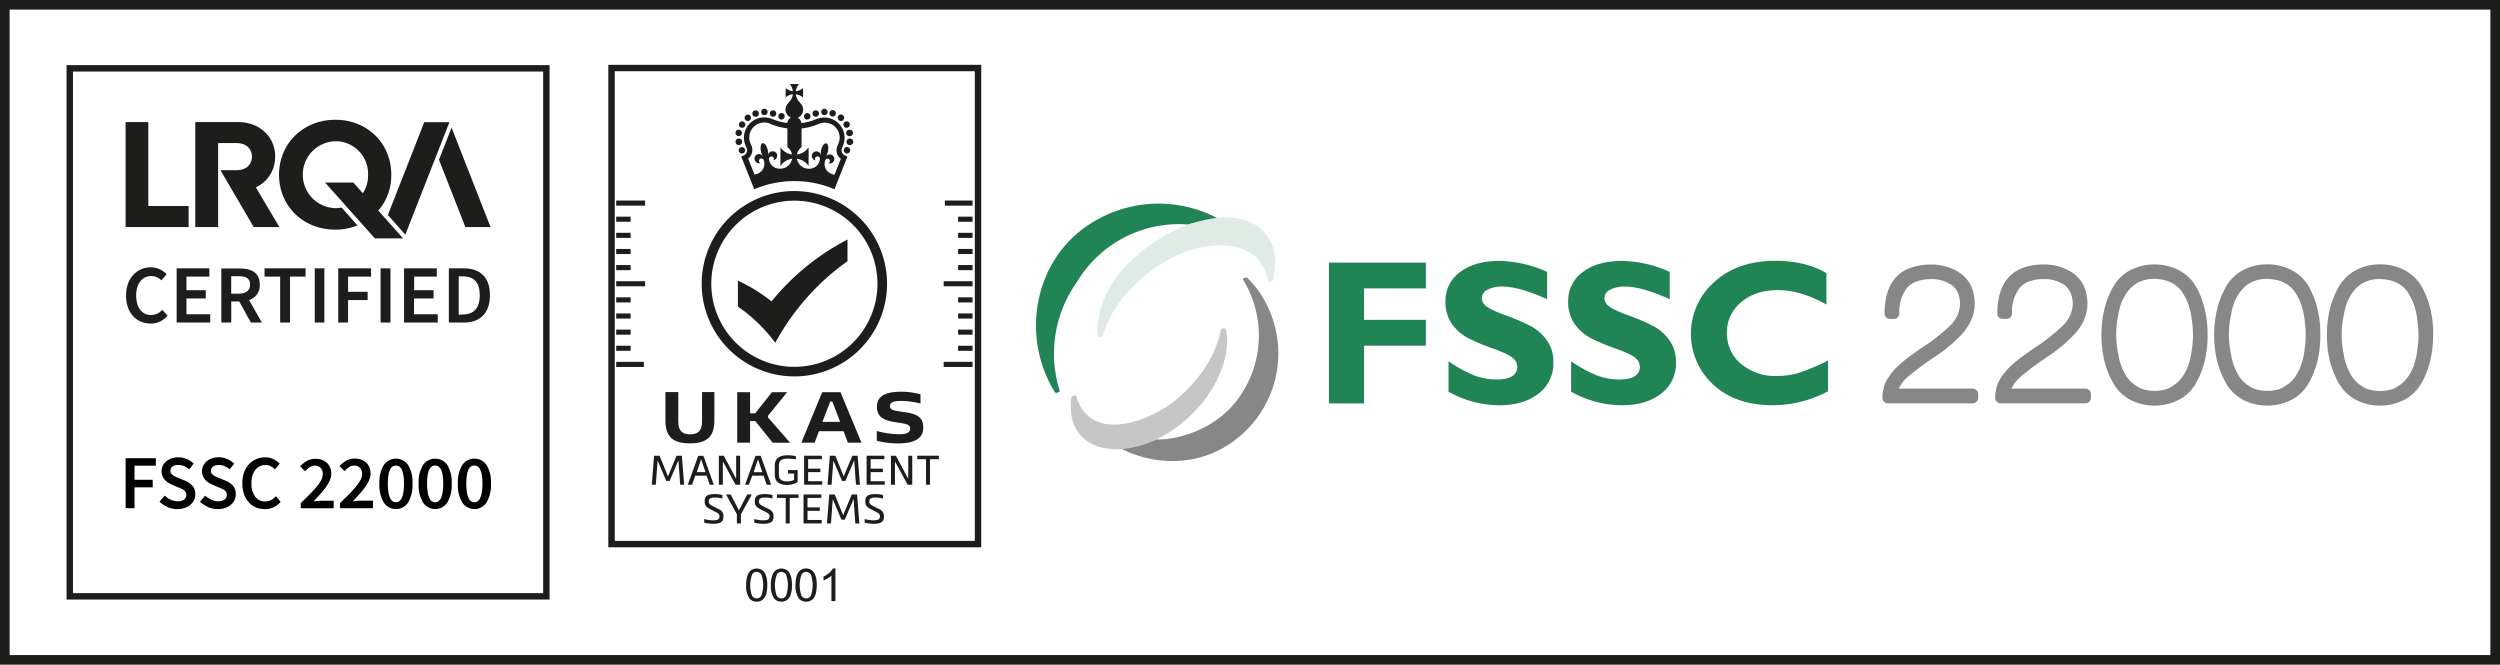 <svg xmlns="http://www.w3.org/2000/svg" viewBox="0 0 778.41 206.96"><defs><style>.cls-1,.cls-2{fill:none;stroke:#1d1d1b;stroke-miterlimit:10;}.cls-1{stroke-width:3px;}.cls-2{stroke-width:2px;}.cls-3{fill:#1d1d1b;}.cls-4{fill:#218455;}.cls-5{fill:#878787;}.cls-6{fill:#dfece5;}.cls-7{fill:#c6c6c6;}</style></defs><g id="レイヤー_2" data-name="レイヤー 2"><g id="レイヤー_1-2" data-name="レイヤー 1"><polygon class="cls-1" points="776.91 205.46 1.5 205.46 1.5 1.5 776.91 1.5 776.91 205.46 776.91 205.46"/><polygon class="cls-2" points="21.72 185.68 170.12 185.68 170.12 21.28 21.72 21.28 21.72 185.68 21.72 185.68"/><polygon class="cls-3" points="46.18 64.14 46.18 38.01 39.11 38.01 39.11 70.7 58.73 70.7 58.73 64.14 46.18 64.14 46.18 64.14"/><path class="cls-3" d="M112.83,69.49a16.67,16.67,0,0,0,9-15.09c0-9.77-7.45-17.11-17.42-17.11S86.88,44.67,86.88,54.4s7.49,17.1,17.49,17.1a18.64,18.64,0,0,0,6.94-1.3l-4.94-5.58a10.85,10.85,0,0,1-2,.19,10.42,10.42,0,0,1,0-20.83A10.09,10.09,0,0,1,114.6,54.4a10.13,10.13,0,0,1-6.34,9.68l4.57,5.41Z"/><polygon class="cls-3" points="136.68 49.74 144.9 70.71 152.74 70.71 140.6 39.74 136.68 49.74 136.68 49.74"/><polygon class="cls-3" points="132.1 38.04 120.77 66.94 126.2 73.08 139.94 38.04 132.1 38.04 132.1 38.04"/><path class="cls-3" d="M68.69,53Zm17-4.18c0-6.3-4.91-10.81-11.53-10.81H60.81V70.71h7.11V44.55h5.73c3,0,4.79,1.79,4.79,4.23S76.65,53,73.65,53h-5L79,70.71h8L79.66,58.34a10.34,10.34,0,0,0,6-9.51"/><polygon class="cls-3" points="110.02 56.84 101.2 56.84 116.71 74.22 125.5 74.22 125.5 74.21 110.02 56.84 110.02 56.84"/><polygon class="cls-3" points="208.49 149.75 207.45 149.75 204.8 143.48 204.75 143.48 204.19 150.92 202.94 150.92 203.65 141.89 205.36 141.89 207.98 148.33 210.66 141.89 212.31 141.89 213.02 150.92 211.78 150.92 211.25 143.4 211.2 143.4 208.49 149.75 208.49 149.75"/><path class="cls-3" d="M221,150.92l-1-2.81h-3.53l-1,2.81h-1.31l3.24-9h1.61l3.24,9ZM216.9,147h2.76l-1.36-4h0l-1.36,4Z"/><polygon class="cls-3" points="229.16 149 229.21 149 229.21 141.89 230.45 141.89 230.45 150.92 229.02 150.92 225.12 143.76 225.07 143.76 225.07 150.92 223.83 150.92 223.83 141.89 225.36 141.89 229.16 149 229.16 149"/><path class="cls-3" d="M238.73,150.92l-1-2.81h-3.53l-1,2.81H232l3.24-9h1.61l3.24,9Zm-4.12-3.9h2.76l-1.36-4h0l-1.35,4Z"/><path class="cls-3" d="M245,151c-3.68-.1-3.76-2.26-3.76-3.49v-2.27c0-1.23.08-3.49,4-3.49a15.6,15.6,0,0,1,2.58.27v1a17.67,17.67,0,0,0-2.58-.22c-2.67,0-2.72,1.38-2.72,2.41v2.27c0,1,0,2.34,2.52,2.41a5.51,5.51,0,0,0,2.21-.45v-2h-1.9v-1.08h3v3.74A6.55,6.55,0,0,1,245,151Z"/><polygon class="cls-3" points="250.37 150.92 250.37 141.89 255.91 141.89 255.91 142.97 251.62 142.97 251.62 145.92 255.44 145.92 255.44 147 251.62 147 251.62 149.84 256.02 149.84 256.02 150.92 250.37 150.92 250.37 150.92"/><polygon class="cls-3" points="263.22 149.75 262.18 149.75 259.52 143.48 259.47 143.48 258.92 150.92 257.67 150.92 258.38 141.89 260.08 141.89 262.71 148.33 265.39 141.89 267.04 141.89 267.75 150.92 266.51 150.92 265.98 143.4 265.93 143.4 263.22 149.75 263.22 149.75"/><polygon class="cls-3" points="269.83 150.92 269.83 141.89 275.37 141.89 275.37 142.97 271.08 142.97 271.08 145.92 274.9 145.92 274.9 147 271.08 147 271.08 149.84 275.48 149.84 275.48 150.92 269.83 150.92 269.83 150.92"/><polygon class="cls-3" points="282.74 149 282.8 149 282.8 141.89 284.04 141.89 284.04 150.92 282.61 150.92 278.71 143.76 278.66 143.76 278.66 150.92 277.41 150.92 277.41 141.89 278.95 141.89 282.74 149 282.74 149"/><polygon class="cls-3" points="288.33 142.97 285.59 142.97 285.59 141.89 292.32 141.89 292.32 142.97 289.57 142.97 289.57 150.92 288.33 150.92 288.33 142.97 288.33 142.97"/><path class="cls-3" d="M222.69,154.92c-1.27,0-2,.2-2,1.28,0,.66.42.94,1.29,1.41l1.67.85a2.38,2.38,0,0,1,1.61,2.41c0,1.83-1.26,2.22-3.36,2.22a13.29,13.29,0,0,1-2.63-.35v-1.13a11,11,0,0,0,2.63.4c1.31,0,2.12-.21,2.12-1.14,0-.76-.32-1-1-1.36l-1.76-.9c-1.22-.63-1.85-1.15-1.85-2.45,0-1.94,1.14-2.32,3.27-2.32a9.4,9.4,0,0,1,2.23.28v1.11a8.66,8.66,0,0,0-2.23-.31Z"/><polygon class="cls-3" points="230.08 158.89 230.1 158.89 232.64 153.95 234.09 153.95 230.69 160.15 230.69 162.98 229.44 162.98 229.44 160.12 226.06 153.95 227.5 153.95 230.08 158.89 230.08 158.89"/><path class="cls-3" d="M238.29,154.92c-1.27,0-2,.2-2,1.28,0,.66.42.94,1.3,1.41l1.66.85a2.36,2.36,0,0,1,1.61,2.41c0,1.83-1.25,2.22-3.36,2.22a13.29,13.29,0,0,1-2.63-.35v-1.13a11,11,0,0,0,2.63.4c1.32,0,2.12-.21,2.12-1.14,0-.76-.32-1-1-1.36l-1.77-.9c-1.22-.63-1.85-1.15-1.85-2.45,0-1.94,1.14-2.32,3.27-2.32a9.48,9.48,0,0,1,2.24.28v1.11a8.68,8.68,0,0,0-2.24-.31Z"/><polygon class="cls-3" points="244.65 155.03 241.91 155.03 241.91 153.95 248.64 153.95 248.64 155.03 245.9 155.03 245.9 162.98 244.65 162.98 244.65 155.03 244.65 155.03"/><polygon class="cls-3" points="250.19 162.98 250.19 153.95 255.72 153.95 255.72 155.03 251.43 155.03 251.43 157.98 255.25 157.98 255.25 159.06 251.43 159.06 251.43 161.9 255.84 161.9 255.84 162.98 250.19 162.98 250.19 162.98"/><polygon class="cls-3" points="263.04 161.81 262 161.81 259.34 155.54 259.29 155.54 258.73 162.98 257.49 162.98 258.2 153.95 259.9 153.95 262.53 160.39 265.21 153.95 266.86 153.95 267.57 162.98 266.32 162.98 265.79 155.46 265.74 155.46 263.04 161.81 263.04 161.81"/><path class="cls-3" d="M272.66,154.92c-1.27,0-2,.2-2,1.28,0,.66.41.94,1.29,1.41l1.66.85a2.37,2.37,0,0,1,1.62,2.41c0,1.83-1.26,2.22-3.37,2.22a13.47,13.47,0,0,1-2.63-.35v-1.13a11.18,11.18,0,0,0,2.63.4c1.32,0,2.12-.21,2.12-1.14,0-.76-.31-1-.95-1.36l-1.76-.9c-1.22-.63-1.86-1.15-1.86-2.45,0-1.94,1.15-2.32,3.28-2.32a9.4,9.4,0,0,1,2.23.28v1.11a8.66,8.66,0,0,0-2.23-.31Z"/><path class="cls-3" d="M240.23,93.84a51.66,51.66,0,0,0-10.47-6.46v8.08a48.86,48.86,0,0,1,11.63,11.28v0a75.13,75.13,0,0,1,11.07-15.4,72.64,72.64,0,0,1,11.42-10V74.59a74.56,74.56,0,0,0-23.65,19.25Z"/><path class="cls-3" d="M231.67,47.49a1,1,0,0,0,.13-.16.56.56,0,0,0,.09-.17A.6.6,0,0,0,232,47a1.23,1.23,0,0,0,0-.19,1.36,1.36,0,0,0,0-.2.7.7,0,0,0-.06-.19.56.56,0,0,0-.09-.17,1.39,1.39,0,0,0-.28-.28.91.91,0,0,0-.17-.09.7.7,0,0,0-.19-.06,1.27,1.27,0,0,0-.39,0,.7.7,0,0,0-.19.06.91.91,0,0,0-.17.09l-.16.13a1,1,0,0,0-.12.15.56.56,0,0,0-.09.17.7.7,0,0,0-.06.19,1.36,1.36,0,0,0,0,.2,1.23,1.23,0,0,0,0,.19.6.6,0,0,0,.06.19.56.56,0,0,0,.09.17l.12.16a1,1,0,0,0,.16.12.56.56,0,0,0,.17.09.7.7,0,0,0,.19.06l.19,0a1,1,0,0,0,.71-.29"/><path class="cls-3" d="M230.57,39.66a1,1,0,0,0,1.37-.37,1,1,0,1,0-1.37.37"/><path class="cls-3" d="M232.85,37.68a1,1,0,1,0-.64-1.78,1,1,0,0,0-.13,1.42,1,1,0,0,0,.77.36"/><path class="cls-3" d="M235.26,36.32a1.26,1.26,0,0,0,.33,0,1,1,0,0,0,.62-1.28,1,1,0,0,0-1.9.66,1,1,0,0,0,.95.67"/><path class="cls-3" d="M238,35.86a1,1,0,0,0,1-1,1,1,0,1,0-1,1"/><path class="cls-3" d="M240.35,36.29a1.13,1.13,0,0,0,.36.06,1,1,0,0,0,.94-.65,1,1,0,1,0-1.3.59"/><path class="cls-3" d="M229.91,42.37l.2,0a1,1,0,1,0-.2,0"/><path class="cls-3" d="M230.26,45.14a1,1,0,0,0,.82-1.16h0a1,1,0,0,0-1.15-.82,1,1,0,0,0,.16,2h.17"/><path class="cls-3" d="M242.76,37.11l.17.1.19,0a.68.68,0,0,0,.2,0,1,1,0,0,0,1-1,.68.68,0,0,0,0-.2,1.8,1.8,0,0,0-.05-.19l-.1-.17a.57.57,0,0,0-.12-.15,1,1,0,0,0-.91-.28l-.19.06-.17.09-.15.13a.93.93,0,0,0-.13.15l-.09.17-.06.19a1.34,1.34,0,0,0,0,.2,1,1,0,0,0,.29.71l.15.12"/><path class="cls-3" d="M264.64,46.39a.56.56,0,0,0-.09-.17,1.39,1.39,0,0,0-.28-.28.56.56,0,0,0-.17-.09.6.6,0,0,0-.19-.06,1.28,1.28,0,0,0-.39,0,.6.6,0,0,0-.19.06.56.56,0,0,0-.17.09,1.39,1.39,0,0,0-.28.28.56.56,0,0,0-.09.17.7.7,0,0,0-.06.19,1.36,1.36,0,0,0,0,.2,1.23,1.23,0,0,0,0,.19.6.6,0,0,0,.06.19.56.56,0,0,0,.09.17,1,1,0,0,0,.83.45l.2,0a.6.6,0,0,0,.19-.06.56.56,0,0,0,.17-.09.61.61,0,0,0,.15-.12,1,1,0,0,0,.13-.16.56.56,0,0,0,.09-.17.6.6,0,0,0,.06-.19,1.23,1.23,0,0,0,0-.19,1.36,1.36,0,0,0,0-.2.7.7,0,0,0-.06-.19"/><path class="cls-3" d="M259.09,36.27a1.26,1.26,0,0,0,.33,0,1,1,0,1,0-.33,0"/><path class="cls-3" d="M261.19,37.45a1,1,0,0,0,.64.23,1,1,0,0,0,.77-.36A1,1,0,1,0,261.05,36a1,1,0,0,0,.14,1.41"/><path class="cls-3" d="M262.74,39.29a1,1,0,0,0,.87.5,1,1,0,1,0-.87-.5"/><path class="cls-3" d="M256.69,35.86a1,1,0,1,0,0-2h0a1,1,0,0,0-1,1,1,1,0,0,0,1,1"/><path class="cls-3" d="M264.38,40.4a1,1,0,0,0,.19,2l.19,0a1,1,0,1,0-.38-2"/><path class="cls-3" d="M264.75,43.16a1,1,0,1,0-.33,2h.17a1,1,0,0,0,.16-2"/><path class="cls-3" d="M254,36.35a1.13,1.13,0,0,0,.36-.06,1,1,0,1,0-1.3-.59,1,1,0,0,0,.94.65"/><path class="cls-3" d="M250.43,36.66l.09.18.13.15a1.58,1.58,0,0,0,.15.12l.17.1.19,0a.68.68,0,0,0,.2,0,1.05,1.05,0,0,0,.71-.29l.13-.15.09-.18.06-.19a1.21,1.21,0,0,0,0-.19,1,1,0,0,0-.29-.71,1,1,0,0,0-.91-.28l-.19.06-.17.09-.15.13a1,1,0,0,0-.29.71.62.62,0,0,0,0,.19,1.05,1.05,0,0,0,.05.19"/><path class="cls-3" d="M262.17,47.39a1.68,1.68,0,0,1,0-1.32l.32-.76A6.3,6.3,0,0,0,254.44,37l-.08,0h0a17.43,17.43,0,0,1-4.83,1.33,2.17,2.17,0,0,0-1.12-1.67,2.74,2.74,0,0,0,1-4.31h0l-.62-.73a4.22,4.22,0,0,1-1-2.25,4.13,4.13,0,0,1,2.26,1V27.41a4.22,4.22,0,0,1-2.26,1,4.22,4.22,0,0,1,1-2.26h-2.92a4.13,4.13,0,0,1,1,2.26,4.22,4.22,0,0,1-2.25-1v2.92a4.13,4.13,0,0,1,2.25-1,4.13,4.13,0,0,1-1,2.25l-.62.73h0a2.74,2.74,0,0,0,1,4.31,2.17,2.17,0,0,0-1.12,1.67A17.43,17.43,0,0,1,240.33,37l-.09,0a6.29,6.29,0,0,0-8.08,8.36l.32.76a1.68,1.68,0,0,1,0,1.32,1.75,1.75,0,0,1-.95,1l-.73.32,2.76,6.93,1.27,3.24a31.93,31.93,0,0,1,25,0l1.27-3.24,2.77-6.93-.74-.32a1.75,1.75,0,0,1-.95-1M247.34,28.87Zm-4.43,23.65a3.26,3.26,0,0,1-3.47-3.13.76.76,0,0,1,1.51,0,.74.74,0,0,1-.19.5,1.4,1.4,0,0,0-.21-2.79,1.41,1.41,0,0,0-1.39,1.18h0a4.79,4.79,0,0,0-.11-1.56c-.29-1.32-1-2.27-1.59-2.14h0c-.58.14-.8,1.3-.51,2.61a4.68,4.68,0,0,0,.58,1.46h0a1.4,1.4,0,0,0-2.43,1.39,1.39,1.39,0,0,0,1.67.74.72.72,0,0,1-.38-.37.75.75,0,0,1,.35-1,.78.78,0,0,1,1,.33,3.26,3.26,0,0,1-1.8,4.31,4,4,0,0,1-1,.32l-2-5A3.43,3.43,0,0,0,234,48a3.37,3.37,0,0,0,0-2.59l-.32-.76a4.65,4.65,0,0,1,5.94-6.19,18.91,18.91,0,0,0,5.54,1.5v5.84a3.75,3.75,0,0,1,1.44,2.31A5.28,5.28,0,0,1,243,45.85v5.84a5.28,5.28,0,0,1,3.65-2.27,3.74,3.74,0,0,1-3.69,3.1m16.88,1.9a4,4,0,0,1-1-.32A3.25,3.25,0,0,1,257,49.79a.75.75,0,0,1,1.34.67.72.72,0,0,1-.38.37,1.4,1.4,0,0,0,1-2.61,1.41,1.41,0,0,0-1.77.48h0a4.68,4.68,0,0,0,.58-1.46c.29-1.31.07-2.47-.51-2.61h0c-.58-.13-1.29.82-1.58,2.14a4.53,4.53,0,0,0-.11,1.56h0a1.41,1.41,0,1,0-1.6,1.61.74.74,0,0,1-.19-.5.76.76,0,0,1,.75-.75.76.76,0,0,1,.76.71,3.26,3.26,0,0,1-3.47,3.13,3.74,3.74,0,0,1-3.69-3.1,5.28,5.28,0,0,1,3.64,2.27V45.85a5.24,5.24,0,0,1-3.63,2.27,3.75,3.75,0,0,1,1.44-2.31V40a18.76,18.76,0,0,0,5.53-1.5,4.66,4.66,0,0,1,6,2.63,4.58,4.58,0,0,1-.06,3.56l-.32.76a3.32,3.32,0,0,0,1.08,4l-2,5Z"/><path class="cls-3" d="M247.34,62.48a25.87,25.87,0,1,1-25.87,25.87,25.9,25.9,0,0,1,25.87-25.87m0-3A28.86,28.86,0,1,0,276.2,88.35a28.87,28.87,0,0,0-28.86-28.86Z"/><path class="cls-3" d="M214.9,135.23c2.34,0,3.69-1,3.69-4v-9.15h3.84v8.81c0,5.1-2.33,7.15-7.62,7.15s-7.62-2-7.62-7.15v-8.81h4v9.15c0,3,1.35,4,3.68,4Z"/><path class="cls-3" d="M233.55,122.11v6.32c0,.19.08.27.26.27h1a.58.58,0,0,0,.49-.21l5.06-6.38h4.73l-5.83,7.17c-.1.13-.13.16-.13.29v.28a.34.34,0,0,0,.13.29l6.76,7.71H240.6l-5.3-6.57a.45.45,0,0,0-.43-.18h-1.06c-.18,0-.26.08-.26.26v6.48h-4V122.11Z"/><path class="cls-3" d="M264,137.84l-1.25-3.33c-.09-.24-.21-.27-.45-.26h-6.95c-.23,0-.35,0-.45.26l-1.26,3.33h-4.13L256,122.12h5.7l6.54,15.72Zm-2.64-6.48a.16.16,0,0,0,.15-.22l-2.27-5.91c-.07-.17-.13-.21-.29-.21h-.24a.25.25,0,0,0-.29.21l-2.27,5.91a.16.16,0,0,0,.15.22Z"/><path class="cls-3" d="M286.2,122.64l.41.13v2.84l-.63-.12a26.14,26.14,0,0,0-5.42-.66c-1.86,0-3.45.26-3.45,1.57s1.1,1.42,3.83,1.82c4,.57,6.54,1.23,6.54,4.94,0,4.05-4.05,4.91-7.86,4.91a27.39,27.39,0,0,1-6.27-.74l-.35-.12v-3l.53.12a26.87,26.87,0,0,0,6.48.87c1.16,0,3.36-.08,3.36-1.67,0-1.16-.51-1.49-3.73-1.94-3.84-.54-6.6-1.39-6.6-4.88,0-4,3.72-4.74,7.61-4.74a22.44,22.44,0,0,1,5.54.7Z"/><polygon class="cls-3" points="200.86 64.03 191.86 64.03 191.86 62.44 200.86 62.44 200.86 64.03 200.86 64.03"/><polygon class="cls-3" points="200.86 89.14 191.86 89.14 191.86 87.56 200.86 87.56 200.86 89.14 200.86 89.14"/><polygon class="cls-3" points="196.36 69.05 191.86 69.05 191.86 67.46 196.36 67.46 196.36 69.05 196.36 69.05"/><polygon class="cls-3" points="196.36 74.07 191.86 74.07 191.86 72.49 196.36 72.49 196.36 74.07 196.36 74.07"/><polygon class="cls-3" points="196.36 79.1 191.86 79.1 191.86 77.51 196.36 77.51 196.36 79.1 196.36 79.1"/><polygon class="cls-3" points="196.36 84.12 191.86 84.12 191.86 82.53 196.36 82.53 196.36 84.12 196.36 84.12"/><polygon class="cls-3" points="200.48 114.26 191.86 114.26 191.86 112.67 200.48 112.67 200.48 114.26 200.48 114.26"/><polygon class="cls-3" points="196.36 94.17 191.86 94.17 191.86 92.58 196.36 92.58 196.36 94.17 196.36 94.17"/><polygon class="cls-3" points="196.36 99.19 191.86 99.19 191.86 97.6 196.36 97.6 196.36 99.19 196.36 99.19"/><polygon class="cls-3" points="196.36 104.21 191.86 104.21 191.86 102.63 196.36 102.63 196.36 104.21 196.36 104.21"/><polygon class="cls-3" points="196.36 109.23 191.86 109.23 191.86 107.65 196.36 107.65 196.36 109.23 196.36 109.23"/><polygon class="cls-3" points="302.82 114.26 293.82 114.26 293.82 112.67 302.82 112.67 302.82 114.26 302.82 114.26"/><polygon class="cls-3" points="302.82 89.14 293.82 89.14 293.82 87.56 302.82 87.56 302.82 89.14 302.82 89.14"/><polygon class="cls-3" points="302.82 109.23 298.32 109.23 298.32 107.65 302.82 107.65 302.82 109.23 302.82 109.23"/><polygon class="cls-3" points="302.82 104.21 298.32 104.21 298.32 102.63 302.82 102.63 302.82 104.21 302.82 104.21"/><polygon class="cls-3" points="302.82 99.19 298.32 99.19 298.32 97.6 302.82 97.6 302.82 99.19 302.82 99.19"/><polygon class="cls-3" points="302.82 94.17 298.32 94.17 298.32 92.58 302.82 92.58 302.82 94.17 302.82 94.17"/><polygon class="cls-3" points="302.82 64.03 294.19 64.03 294.19 62.44 302.82 62.44 302.82 64.03 302.82 64.03"/><polygon class="cls-3" points="302.82 84.12 298.32 84.12 298.32 82.53 302.82 82.53 302.82 84.12 302.82 84.12"/><polygon class="cls-3" points="302.82 79.1 298.32 79.1 298.32 77.51 302.82 77.51 302.82 79.1 302.82 79.1"/><polygon class="cls-3" points="302.82 74.07 298.32 74.07 298.32 72.49 302.82 72.49 302.82 74.07 302.82 74.07"/><polygon class="cls-3" points="302.82 69.05 298.32 69.05 298.32 67.46 302.82 67.46 302.82 69.05 302.82 69.05"/><polygon class="cls-2" points="190.41 21.18 190.41 169.41 304.52 169.41 304.52 21.18 190.41 21.18 190.41 21.18"/><path class="cls-3" d="M233.31,186.3a3.06,3.06,0,0,0,4.13.45,3.58,3.58,0,0,0,1.1-1.68,9.45,9.45,0,0,0,.36-2.88,9.63,9.63,0,0,0-.23-2.39,5.17,5.17,0,0,0-.62-1.5,2.78,2.78,0,0,0-1-.94,3,3,0,0,0-1.42-.33,2.86,2.86,0,0,0-1.84.59,3.6,3.6,0,0,0-1.09,1.69,9.12,9.12,0,0,0-.37,2.88,6.63,6.63,0,0,0,1,4.11Zm.92-7.52a1.58,1.58,0,0,1,1.36-.72,1.72,1.72,0,0,1,1.45.82,9.58,9.58,0,0,1,0,6.62,1.66,1.66,0,0,1-2.87,0,9.59,9.59,0,0,1,.06-6.73ZM241,186.3a3.06,3.06,0,0,0,4.13.45,3.58,3.58,0,0,0,1.1-1.68,9.45,9.45,0,0,0,.36-2.88,10.21,10.21,0,0,0-.22-2.39,5.46,5.46,0,0,0-.63-1.5,2.78,2.78,0,0,0-1-.94,2.92,2.92,0,0,0-1.42-.33,2.81,2.81,0,0,0-1.83.59,3.62,3.62,0,0,0-1.1,1.69,9.12,9.12,0,0,0-.37,2.88,6.63,6.63,0,0,0,1,4.11Zm.92-7.52a1.58,1.58,0,0,1,1.36-.72,1.74,1.74,0,0,1,1.46.82,9.73,9.73,0,0,1,0,6.62,1.67,1.67,0,0,1-2.88,0,9.59,9.59,0,0,1,.06-6.73Zm6.79,7.52a3.06,3.06,0,0,0,4.13.45,3.58,3.58,0,0,0,1.1-1.68,9.45,9.45,0,0,0,.36-2.88,10.21,10.21,0,0,0-.22-2.39,5.17,5.17,0,0,0-.63-1.5,2.83,2.83,0,0,0-1-.94A3,3,0,0,0,251,177a2.81,2.81,0,0,0-1.83.59,3.62,3.62,0,0,0-1.1,1.69,9.42,9.42,0,0,0-.37,2.88,6.7,6.7,0,0,0,1,4.11Zm.92-7.52a1.6,1.6,0,0,1,1.37-.72,1.73,1.73,0,0,1,1.45.82,9.73,9.73,0,0,1,0,6.62,1.67,1.67,0,0,1-2.88,0,9.59,9.59,0,0,1,.06-6.73ZM260.12,177h-.8a4.6,4.6,0,0,1-1.1,1.35,7.53,7.53,0,0,1-1.82,1.19v1.2a9.62,9.62,0,0,0,1.3-.64,6.33,6.33,0,0,0,1.18-.86v7.91h1.24V177Z"/><path class="cls-3" d="M46.83,100.74a6.77,6.77,0,0,0,5.35-2.45l-1.66-1.84A4.59,4.59,0,0,1,47,98.08c-2.82,0-4.6-2.32-4.6-6.12s2-6,4.65-6a4.38,4.38,0,0,1,3.2,1.34l1.63-1.89A6.61,6.61,0,0,0,47,83.23c-4.29,0-7.75,3.28-7.75,8.81s3.38,8.7,7.62,8.7Zm8.16-.31H65.45V97.85H58.06V92.94h6V90.36h-6V86.12h7.13V83.54H55v16.89Zm13.92,0H72V93.87h2.5l3.62,6.56h3.43l-4-7a4.74,4.74,0,0,0,3.33-4.83c0-3.8-2.71-5-6.25-5H68.91v16.89Zm3.08-9V86h2.32c2.3,0,3.54.68,3.54,2.59s-1.24,2.84-3.54,2.84Zm15.24,9H90.3V86.12h4.85V83.54H82.37v2.58h4.86v14.31Zm10.74,0H101V83.54H98v16.89Zm7.34,0h3.07v-7h6.1V90.85h-6.1V86.12h7.15V83.54H105.31v16.89Zm13.19,0h3.08V83.54H118.5v16.89Zm7.34,0H136.3V97.85h-7.39V92.94H135V90.36h-6.05V86.12H136V83.54h-10.2v16.89Zm13.92,0h4.68c5,0,8.11-2.89,8.11-8.52s-3.1-8.37-8.27-8.37h-4.52v16.89ZM142.83,98V86.05h1.24c3.36,0,5.3,1.73,5.3,5.86s-1.94,6-5.3,6Z"/><polygon class="cls-4" points="443.98 81.77 443.98 89.8 424.71 89.8 424.71 99.59 443.98 99.59 443.98 107.63 424.71 107.63 424.71 125.61 413.79 125.61 413.79 81.77 443.98 81.77 443.98 81.77"/><path class="cls-4" d="M481.72,84.59v8.57q-8.73-3.93-13.91-3.93a9.5,9.5,0,0,0-4.69,1,3,3,0,0,0-1.74,2.62,3.23,3.23,0,0,0,1.26,2.39q1.25,1.13,6.11,2.92a66.88,66.88,0,0,1,7.79,3.32,15.24,15.24,0,0,1,5,4.33,11.33,11.33,0,0,1,2.12,7.06,11.65,11.65,0,0,1-4.63,9.7q-4.62,3.61-12.19,3.61a32.33,32.33,0,0,1-15.82-4.23v-9.45a42.8,42.8,0,0,0,7.79,4.3,19.21,19.21,0,0,0,7.18,1.35q6.44,0,6.44-4a3.56,3.56,0,0,0-1.29-2.6c-.86-.82-2.92-1.81-6.2-3a63.5,63.5,0,0,1-7.78-3.26,14.7,14.7,0,0,1-5-4.3,11.67,11.67,0,0,1-2.09-7.16,10.93,10.93,0,0,1,4.55-9.12q4.56-3.47,12.18-3.47a37.35,37.35,0,0,1,14.85,3.39Z"/><path class="cls-4" d="M519.89,84.59v8.57q-8.71-3.93-13.9-3.93a9.48,9.48,0,0,0-4.69,1,3,3,0,0,0-1.74,2.62,3.21,3.21,0,0,0,1.25,2.39q1.26,1.13,6.12,2.92a66.62,66.62,0,0,1,7.78,3.32,15.18,15.18,0,0,1,5,4.33,11.39,11.39,0,0,1,2.12,7.06,11.65,11.65,0,0,1-4.63,9.7q-4.63,3.61-12.19,3.61a32.33,32.33,0,0,1-15.82-4.23v-9.45a42.76,42.76,0,0,0,7.78,4.3,19.3,19.3,0,0,0,7.19,1.35q6.44,0,6.43-4a3.59,3.59,0,0,0-1.28-2.6q-1.29-1.23-6.2-3a63.74,63.74,0,0,1-7.79-3.26,14.76,14.76,0,0,1-4.95-4.3,11.67,11.67,0,0,1-2.09-7.16,10.93,10.93,0,0,1,4.55-9.12q4.54-3.47,12.18-3.47a37.34,37.34,0,0,1,14.84,3.39Z"/><path class="cls-4" d="M569.18,112.24v9.57A36.23,36.23,0,0,1,552,126.17q-11.67,0-18.59-6.45a21.49,21.49,0,0,1,.37-31.93Q541,81.21,552.8,81.2q9.38,0,15.88,3.86v9.76q-8-4.48-15.1-4.49c-4.66,0-8.48,1.25-11.43,3.75a12,12,0,0,0-4.45,9.56,12.19,12.19,0,0,0,4.38,9.63,16.47,16.47,0,0,0,11.22,3.8,23.94,23.94,0,0,0,6.53-.89,63.73,63.73,0,0,0,9.35-3.94Z"/><path class="cls-5" d="M614.21,121a1.72,1.72,0,0,1,1.22.49,1.68,1.68,0,0,1,.5,1.24v1.13a1.72,1.72,0,0,1-1.72,1.73h-26.4a1.63,1.63,0,0,1-1.21-.52,1.77,1.77,0,0,1-.48-1.24,13.37,13.37,0,0,1,.34-2.83,11.5,11.5,0,0,1,.91-2.5,19.57,19.57,0,0,1,1.37-2.08,18.16,18.16,0,0,1,1.77-2c.67-.67,1.36-1.29,2.07-1.88s1.44-1.15,2.17-1.69,1.47-1,2.21-1.57,1.48-1,2.21-1.51a50.09,50.09,0,0,0,4.25-3.09q2-1.59,3.76-3.28a10.88,10.88,0,0,0,2.27-3.2,9.39,9.39,0,0,0,.83-3.61,8.78,8.78,0,0,0-.64-3.3,6.26,6.26,0,0,0-1.74-2.38,11,11,0,0,0-6.78-2,12.88,12.88,0,0,0-4.44.75,7,7,0,0,0-3,2.08,12.43,12.43,0,0,0-2.32,7.87,1.62,1.62,0,0,1-.49,1.21,1.64,1.64,0,0,1-1.21.49h-1.19a1.68,1.68,0,0,1-1.21-.49,1.65,1.65,0,0,1-.48-1.21q.09-15.06,14.34-15.25a17.41,17.41,0,0,1,5.24.75,15.29,15.29,0,0,1,4.36,2.2q4.08,3.19,4.14,9.35a13.16,13.16,0,0,1-1.14,5.1,15.85,15.85,0,0,1-3,4.44,53.55,53.55,0,0,1-3.93,3.68,44.08,44.08,0,0,1-4.48,3.29h0a96.21,96.21,0,0,0-8.09,6h0A11.26,11.26,0,0,0,591.2,121Z"/><path class="cls-5" d="M649.31,121a1.7,1.7,0,0,1,1.22.49,1.68,1.68,0,0,1,.5,1.24v1.13a1.67,1.67,0,0,1-.5,1.22,1.64,1.64,0,0,1-1.22.51h-26.4a1.59,1.59,0,0,1-1.2-.52,1.74,1.74,0,0,1-.49-1.24,13.37,13.37,0,0,1,.34-2.83,12,12,0,0,1,.91-2.5,21.25,21.25,0,0,1,1.37-2.08,18.16,18.16,0,0,1,1.77-2c.67-.67,1.36-1.29,2.07-1.88s1.44-1.15,2.17-1.69,1.47-1,2.21-1.57,1.48-1,2.22-1.51q2.28-1.5,4.25-3.09c1.3-1.06,2.56-2.15,3.75-3.28a10.88,10.88,0,0,0,2.27-3.2,9.22,9.22,0,0,0,.83-3.61,8.78,8.78,0,0,0-.64-3.3A6.26,6.26,0,0,0,643,88.89a11,11,0,0,0-6.78-2,12.92,12.92,0,0,0-4.44.75,7,7,0,0,0-3,2.08,12.43,12.43,0,0,0-2.32,7.87,1.67,1.67,0,0,1-1.69,1.7h-1.2a1.68,1.68,0,0,1-1.21-.49,1.65,1.65,0,0,1-.48-1.21q.09-15.06,14.34-15.25a17.41,17.41,0,0,1,5.24.75,15.29,15.29,0,0,1,4.36,2.2q4.08,3.19,4.15,9.35a13.36,13.36,0,0,1-1.15,5.1,16,16,0,0,1-3,4.44c-1.22,1.26-2.53,2.48-3.94,3.68a44.08,44.08,0,0,1-4.48,3.29h0a96.21,96.21,0,0,0-8.09,6h0A11.26,11.26,0,0,0,626.3,121Z"/><path class="cls-5" d="M687.36,104.33a32.73,32.73,0,0,1-.82,7.75,26.87,26.87,0,0,1-2.54,6.78,13.45,13.45,0,0,1-5.19,5.43,16.77,16.77,0,0,1-8,2,16.51,16.51,0,0,1-7.88-2,13.58,13.58,0,0,1-5.17-5.4,27.6,27.6,0,0,1-2.61-6.82,36.26,36.26,0,0,1,0-15.52,28.19,28.19,0,0,1,2.61-6.88,13.29,13.29,0,0,1,5.17-5.36,16.85,16.85,0,0,1,15.85,0A13.56,13.56,0,0,1,684,89.64a28,28,0,0,1,2.54,6.89,33.39,33.39,0,0,1,.82,7.8Zm-4.55,0c0-1-.06-2.07-.17-3.19s-.26-2.2-.43-3.24a22.37,22.37,0,0,0-.8-3,15.31,15.31,0,0,0-1.2-2.67q-2.64-5.23-9.42-5.4a10.71,10.71,0,0,0-5.68,1.48h0a11.62,11.62,0,0,0-2,1.72,10.83,10.83,0,0,0-1.6,2.23,13.82,13.82,0,0,0-1.19,2.62,16.88,16.88,0,0,0-.72,3,29.15,29.15,0,0,0,0,12.61,17.31,17.31,0,0,0,.73,3,17.56,17.56,0,0,0,1.21,2.73,9.73,9.73,0,0,0,3.58,3.9,8.05,8.05,0,0,0,2.57,1.19,12.23,12.23,0,0,0,3.14.38,12.63,12.63,0,0,0,3.19-.38,7.33,7.33,0,0,0,2.52-1.19,9.63,9.63,0,0,0,2.09-1.68,11.22,11.22,0,0,0,1.59-2.22,14,14,0,0,0,1.22-2.73,27.65,27.65,0,0,0,.78-3c.17-1,.31-2.09.43-3.14a29.3,29.3,0,0,0,.17-3.07Z"/><path class="cls-5" d="M722.46,104.33a33.27,33.27,0,0,1-.81,7.75,27.28,27.28,0,0,1-2.55,6.78,13.52,13.52,0,0,1-5.19,5.43,16.77,16.77,0,0,1-8,2,16.44,16.44,0,0,1-7.87-2,13.54,13.54,0,0,1-5.18-5.4,28,28,0,0,1-2.61-6.82,36.26,36.26,0,0,1,0-15.52,28.6,28.6,0,0,1,2.61-6.88,13.25,13.25,0,0,1,5.18-5.36,16.2,16.2,0,0,1,7.87-2,16.4,16.4,0,0,1,8,2,13.5,13.5,0,0,1,5.21,5.33,28.39,28.39,0,0,1,2.55,6.89,33.94,33.94,0,0,1,.81,7.8Zm-4.55,0c0-1-.06-2.07-.17-3.19s-.26-2.2-.42-3.24a26,26,0,0,0-.8-3,16.13,16.13,0,0,0-1.21-2.67q-2.64-5.23-9.42-5.4a10.74,10.74,0,0,0-5.68,1.48h0a11.62,11.62,0,0,0-2,1.72,10.83,10.83,0,0,0-1.6,2.23,13.82,13.82,0,0,0-1.19,2.62,17.79,17.79,0,0,0-.72,3,29.15,29.15,0,0,0,0,12.61,17.31,17.31,0,0,0,.73,3,17.56,17.56,0,0,0,1.21,2.73,9.8,9.8,0,0,0,3.58,3.9,8,8,0,0,0,2.58,1.19,12.15,12.15,0,0,0,3.13.38,12.57,12.57,0,0,0,3.19-.38,7.33,7.33,0,0,0,2.52-1.19,9.4,9.4,0,0,0,2.09-1.68,10.83,10.83,0,0,0,1.59-2.22,13.44,13.44,0,0,0,1.22-2.73,30.21,30.21,0,0,0,.79-3c.16-1,.3-2.09.42-3.14a29.3,29.3,0,0,0,.17-3.07Z"/><path class="cls-5" d="M757.56,104.33a33.27,33.27,0,0,1-.81,7.75,26.89,26.89,0,0,1-2.55,6.78,13.45,13.45,0,0,1-5.19,5.43,16.77,16.77,0,0,1-8,2,16.44,16.44,0,0,1-7.87-2,13.61,13.61,0,0,1-5.18-5.4,28,28,0,0,1-2.61-6.82,36.26,36.26,0,0,1,0-15.52A28.6,28.6,0,0,1,728,89.67a13.31,13.31,0,0,1,5.18-5.36,16.2,16.2,0,0,1,7.87-2,16.4,16.4,0,0,1,8,2,13.5,13.5,0,0,1,5.21,5.33,28,28,0,0,1,2.55,6.89,33.94,33.94,0,0,1,.81,7.8Zm-4.55,0c0-1-.06-2.07-.17-3.19s-.26-2.2-.42-3.24a24,24,0,0,0-.8-3,16.13,16.13,0,0,0-1.21-2.67Q747.77,87,741,86.88a10.74,10.74,0,0,0-5.68,1.48h0a11.62,11.62,0,0,0-2,1.72,11.22,11.22,0,0,0-1.6,2.23,14.47,14.47,0,0,0-1.19,2.62,18.82,18.82,0,0,0-.72,3,29.15,29.15,0,0,0,0,12.61,17.32,17.32,0,0,0,.74,3,16.62,16.62,0,0,0,1.2,2.73,9.8,9.8,0,0,0,3.58,3.9,8.11,8.11,0,0,0,2.58,1.19,12.15,12.15,0,0,0,3.13.38,12.51,12.51,0,0,0,3.19-.38,7.47,7.47,0,0,0,2.53-1.19,9.57,9.57,0,0,0,2.08-1.68,10.83,10.83,0,0,0,1.59-2.22,13.44,13.44,0,0,0,1.22-2.73,25.52,25.52,0,0,0,.79-3c.16-1,.3-2.09.42-3.14a29.3,29.3,0,0,0,.17-3.07Z"/><path class="cls-4" d="M388.81,75.23a39.18,39.18,0,0,0-48.34-6.17c-18.41,10.89-23,35.41-12,53.08.26.41,1.63,0,1.47-.52a38.31,38.31,0,0,1,5.31-33.69,37,37,0,0,1,52.24-12c.36.23,1.77-.23,1.32-.69Z"/><path class="cls-6" d="M390.57,69.87c-5.7-3.41-13.27-2.2-19.24-.4l-.11,0-.09,0c-14.33,5-30.56,18.67-29.33,35.32,0,.45,1.42,0,1.53-.32,3.35-10.84,12-19.16,21.86-24.35s27.15-6.82,29.6,7.42c.08.46,1.44,0,1.53-.32,1.62-6.85.69-13.56-5.75-17.42Z"/><path class="cls-5" d="M391,89.42c-1.07-1.27-1.39-1.64-2.54-2.84-.37-.4-1.75,0-1.37.59a33.16,33.16,0,0,1-1.87,37.35c-5,6.66-12.72,10.7-20.79,12-8.53,1.38-16.85-1.86-24.42-5.46-.47-.22-1.71.16-1.14.8,11.39,12.76,31.53,15.91,45.54,5.26A33.76,33.76,0,0,0,391,89.42Z"/><path class="cls-7" d="M381.68,102.54c-.08-.48-1.46-.3-1.55.12-1.68,8.56-6.89,15.67-13.37,21.32-8.37,7.3-27.24,14.32-31.61-.51-.15-.53-1.5-.29-1.57.22-1.9,15.16,11.28,18.82,23.32,14.47,12.76-4.6,25-18.24,25.21-32.22a15.6,15.6,0,0,0-.43-3.4Z"/><path d="M39.12,142.66v15.57h2.76v-6.5h5.67v-2.34H41.88V145h6.64v-2.33Zm13.09,15.26a7.86,7.86,0,0,0,3,.59,6.84,6.84,0,0,0,2.34-.37,5.27,5.27,0,0,0,1.77-1,4.21,4.21,0,0,0,1.1-1.46,4.14,4.14,0,0,0,.38-1.79,3.81,3.81,0,0,0-.88-2.66,6.19,6.19,0,0,0-2.26-1.55l-2.12-.88-.93-.39a4.67,4.67,0,0,1-.8-.46,1.83,1.83,0,0,1-.54-.57,1.36,1.36,0,0,1-.21-.77,1.6,1.6,0,0,1,.66-1.35,3,3,0,0,1,1.8-.48,4.43,4.43,0,0,1,1.81.35,7.16,7.16,0,0,1,1.57,1l1.4-1.76a6.49,6.49,0,0,0-2.16-1.44,6.64,6.64,0,0,0-2.62-.54,6.48,6.48,0,0,0-2.11.33,5.29,5.29,0,0,0-1.65.93A4.22,4.22,0,0,0,50.7,145a3.84,3.84,0,0,0-.39,1.72,3.91,3.91,0,0,0,.27,1.51,4.16,4.16,0,0,0,.73,1.16,5.17,5.17,0,0,0,1,.86,9.56,9.56,0,0,0,1.13.61l2.14.93,1,.42a3.93,3.93,0,0,1,.76.46,2,2,0,0,1,.5.6,1.67,1.67,0,0,1,.18.81,1.77,1.77,0,0,1-.68,1.45,3.15,3.15,0,0,1-2,.55,5.09,5.09,0,0,1-2.15-.49,6.87,6.87,0,0,1-1.9-1.27l-1.62,1.88a8.34,8.34,0,0,0,2.59,1.69Zm12.6,0a7.85,7.85,0,0,0,3,.59,6.86,6.86,0,0,0,2.35-.37,5.12,5.12,0,0,0,1.76-1,4.36,4.36,0,0,0,1.11-1.46,4.29,4.29,0,0,0,.38-1.79,3.86,3.86,0,0,0-.88-2.66,6.19,6.19,0,0,0-2.26-1.55l-2.12-.88-.93-.39a4.67,4.67,0,0,1-.8-.46,2,2,0,0,1-.55-.57,1.45,1.45,0,0,1-.2-.77,1.6,1.6,0,0,1,.66-1.35,3,3,0,0,1,1.79-.48,4.4,4.4,0,0,1,1.81.35,6.93,6.93,0,0,1,1.57,1l1.41-1.76a6.94,6.94,0,0,0-4.79-2,6.42,6.42,0,0,0-2.1.33,5.23,5.23,0,0,0-1.66.93A4.32,4.32,0,0,0,63.3,145a3.85,3.85,0,0,0-.4,1.72,3.92,3.92,0,0,0,1,2.67,5.23,5.23,0,0,0,1,.86,9.56,9.56,0,0,0,1.13.61l2.14.93,1,.42a4,4,0,0,1,.77.46,2.16,2.16,0,0,1,.5.6,1.67,1.67,0,0,1,.18.81,1.77,1.77,0,0,1-.68,1.45,3.18,3.18,0,0,1-2,.55,5.05,5.05,0,0,1-2.14-.49,6.92,6.92,0,0,1-1.91-1.27l-1.62,1.88a8.38,8.38,0,0,0,2.6,1.69Zm11.19-4a7.29,7.29,0,0,0,1.49,2.52A6.11,6.11,0,0,0,79.71,158a7.26,7.26,0,0,0,2.77.52,6.23,6.23,0,0,0,2.72-.58,6.62,6.62,0,0,0,2.18-1.68l-1.47-1.74a5.92,5.92,0,0,1-1.47,1.16,3.83,3.83,0,0,1-1.87.44,3.71,3.71,0,0,1-3.14-1.51,6.81,6.81,0,0,1-1.14-4.18,7.88,7.88,0,0,1,.32-2.36,5.09,5.09,0,0,1,.9-1.77,4,4,0,0,1,1.38-1.12,3.94,3.94,0,0,1,1.75-.39,3.51,3.51,0,0,1,1.62.36,5.66,5.66,0,0,1,1.34,1l1.47-1.78A6.63,6.63,0,0,0,85.2,143a5.52,5.52,0,0,0-2.63-.6,7,7,0,0,0-2.77.55,6.4,6.4,0,0,0-2.26,1.59A7.59,7.59,0,0,0,76,147.07a10.85,10.85,0,0,0,0,6.85Zm19.07-7.26a7.2,7.2,0,0,1,1.35-1.19A2.71,2.71,0,0,1,98,145a2.39,2.39,0,0,1,1.86.7,2.73,2.73,0,0,1,.64,1.92,4,4,0,0,1-.47,1.8,11.59,11.59,0,0,1-1.37,2.05c-.6.73-1.32,1.53-2.17,2.38s-1.8,1.8-2.84,2.81v1.6h10.24v-2.34h-3.72c-.36,0-.78,0-1.24.06l-1.28.11c.74-.79,1.45-1.56,2.12-2.31a24.57,24.57,0,0,0,1.75-2.18,11.44,11.44,0,0,0,1.19-2.09,5.25,5.25,0,0,0,.44-2,5,5,0,0,0-.34-1.9,4.08,4.08,0,0,0-1-1.47,4.55,4.55,0,0,0-1.51-.94,5.63,5.63,0,0,0-2-.33,5.44,5.44,0,0,0-2.68.61,8.73,8.73,0,0,0-2.15,1.72l1.52,1.53Zm12.22,0a7.48,7.48,0,0,1,1.34-1.19,2.74,2.74,0,0,1,1.61-.5,2.39,2.39,0,0,1,1.86.7,2.78,2.78,0,0,1,.64,1.92,4,4,0,0,1-.48,1.8,10.59,10.59,0,0,1-1.37,2.05,30.68,30.68,0,0,1-2.16,2.38c-.85.86-1.8,1.8-2.85,2.81v1.6h10.24v-2.34h-3.71c-.37,0-.78,0-1.24.06l-1.29.11c.75-.79,1.45-1.56,2.12-2.31a22.89,22.89,0,0,0,1.75-2.18,10.88,10.88,0,0,0,1.19-2.09,5.26,5.26,0,0,0,.11-3.94,4,4,0,0,0-1-1.47,4.55,4.55,0,0,0-1.51-.94,5.58,5.58,0,0,0-2-.33,5.44,5.44,0,0,0-2.68.61,8.77,8.77,0,0,0-2.16,1.72l1.53,1.53Zm12.23,9.83a4.52,4.52,0,0,0,7.53,0,10.48,10.48,0,0,0,1.38-5.9,10.14,10.14,0,0,0-1.38-5.83,4.6,4.6,0,0,0-7.53,0,10.13,10.13,0,0,0-1.38,5.84,10.48,10.48,0,0,0,1.38,5.9Zm1.43-8.6a6.58,6.58,0,0,1,.53-1.73,2.1,2.1,0,0,1,.79-.94,2,2,0,0,1,2,0,2.18,2.18,0,0,1,.8.94,6.61,6.61,0,0,1,.52,1.73,15.64,15.64,0,0,1,.19,2.7,16,16,0,0,1-.19,2.7,7.09,7.09,0,0,1-.52,1.8,2.32,2.32,0,0,1-.8,1,1.87,1.87,0,0,1-2,0,2.23,2.23,0,0,1-.79-1,7.06,7.06,0,0,1-.53-1.8,17.08,17.08,0,0,1-.19-2.7,16.71,16.71,0,0,1,.19-2.7Zm10.79,8.6a4.51,4.51,0,0,0,7.52,0,10.48,10.48,0,0,0,1.38-5.9,10.14,10.14,0,0,0-1.38-5.83,4.59,4.59,0,0,0-7.52,0,10.13,10.13,0,0,0-1.38,5.84,10.48,10.48,0,0,0,1.38,5.9Zm1.43-8.6a6.25,6.25,0,0,1,.52-1.73,2.12,2.12,0,0,1,.8-.94,1.9,1.9,0,0,1,1-.28,1.88,1.88,0,0,1,1,.28,2.12,2.12,0,0,1,.8.94,6.25,6.25,0,0,1,.52,1.73,15.64,15.64,0,0,1,.19,2.7,16,16,0,0,1-.19,2.7,6.7,6.7,0,0,1-.52,1.8,2.25,2.25,0,0,1-.8,1,1.81,1.81,0,0,1-1,.3,1.84,1.84,0,0,1-1-.3,2.25,2.25,0,0,1-.8-1,6.7,6.7,0,0,1-.52-1.8,16,16,0,0,1-.19-2.7,15.64,15.64,0,0,1,.19-2.7Zm10.78,8.6a4.52,4.52,0,0,0,7.53,0,10.48,10.48,0,0,0,1.38-5.9,10.14,10.14,0,0,0-1.38-5.83,4.6,4.6,0,0,0-7.53,0,10.13,10.13,0,0,0-1.38,5.84,10.48,10.48,0,0,0,1.38,5.9Zm1.43-8.6a6.22,6.22,0,0,1,.53-1.73,2.1,2.1,0,0,1,.79-.94,2,2,0,0,1,2,0,2.1,2.1,0,0,1,.79.94,6.22,6.22,0,0,1,.53,1.73,15.64,15.64,0,0,1,.19,2.7,16,16,0,0,1-.19,2.7,6.68,6.68,0,0,1-.53,1.8,2.23,2.23,0,0,1-.79,1,1.87,1.87,0,0,1-2,0,2.23,2.23,0,0,1-.79-1,6.68,6.68,0,0,1-.53-1.8,17.08,17.08,0,0,1-.19-2.7,16.71,16.71,0,0,1,.19-2.7Z"/></g></g></svg>